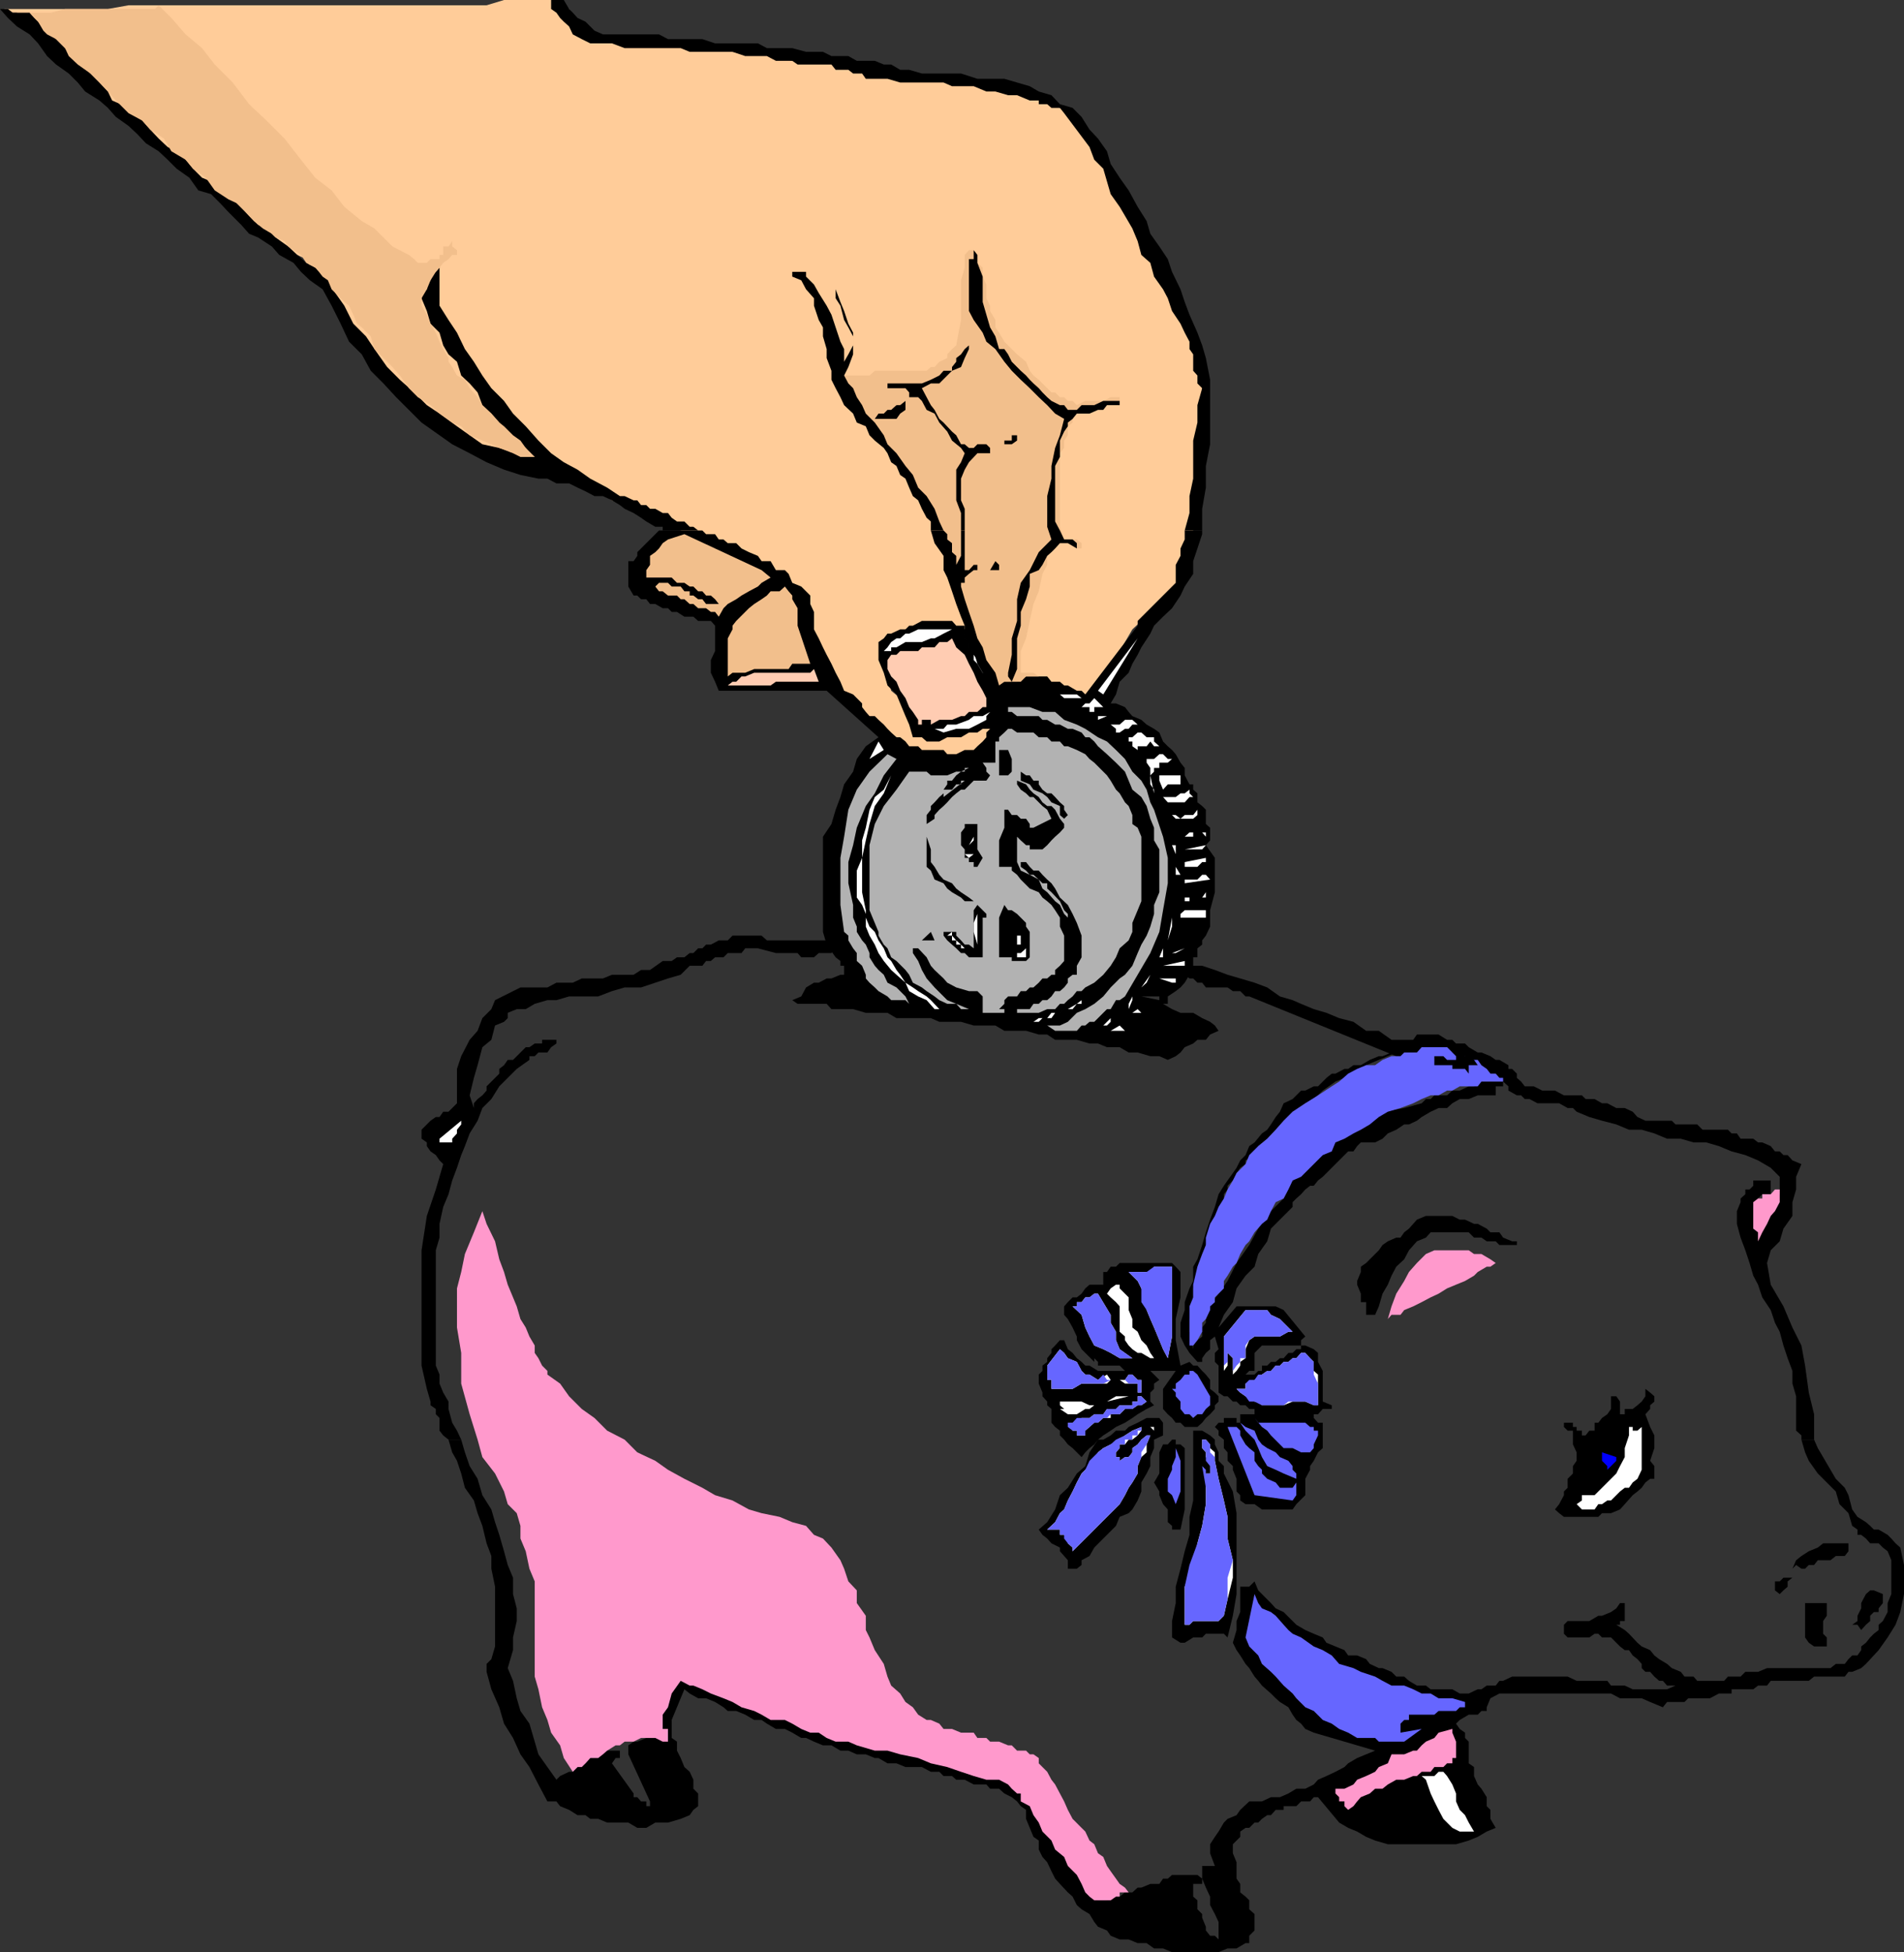 <svg xmlns="http://www.w3.org/2000/svg" width="360" height="369.102"><rect width="100%" height="100%" fill="#333333" stroke="none"/><path fill="#fc9" d="m201.203 20.398 1.598 1 1.699 1.403 1.5 2.597 1.602 3.204 1.699 3.296L211.703 36l2.399 4.8 1.699 4.098L218.203 49l1.7 4.8 2.398 4L224 61.899l1.602 3.403.8 2.398.899 2.403v18l-.899 4.097v4l-.8 4.102-.7 3.398-.902 4.102-.797 2.398-1.601 2.403L220.8 115l-1.598 1.602H216.8l-1 .796-1.7 1.602-1.398 2.398-1.703 3.403-1.7 2.398-1.698 2.403L206 131.3v.7h-.797l-.703-.7h-2.598l-1.5-.698h-.902l-1.5-1h-4l-1.7-.704h-1l-1.398.704h-1l-.699 1h-1l-.703-1-.7-2.403V125.5l-1-2.398-.698-2.403-1.7-1.699h-11.199l-1 .8h-.703l-1 .9h-.7l-.698.698v4.102l.699 2.398.699 2.704 1.703 1.398 1 2.602 1.399 1.5 1 1.699.699.699h8.902l.899-.7h.699l1-.8h1.402l1-.898h.7V137l-.7.8v.7l-1 .898v.801l-.703.903-1.7.699-.698.8-1.7.899h-7.199l-2.601-.898-1.399-.801-2.703-1.602-1.398-.8-2.7-1.598-1.402-1.7-1.7-1.5-1.698-1.601-1.602-2.398-.797-1.704-1.601-1.699-.801-1.699-.899-1.7v-2.402l-.699-1.597v-1.5l-.8-1.7V115l-.903-.8-.7-1.598-1-1.704-1.398-.699-1.699-1.699-1.703-.7-1.7-1.698-1.698-1-2.399-.704-2.402-1.699-2.399-.699-3.3-1-2.399-.7-3.402-1.698-2.399-.704L120.5 96.2l-2.398-.699-2.399-.898-2.601-1.704-2.399-1.5-1.5-.898-2.601-.7-2.399-1-1.703-.698-2.398-.704-2.399-1h-2.402l-2.399-.699h-2.601L87.902 84l-3.101-.7-2.399-2.698-2.699-2.403-2.402-2.398-3.098-2.403-2.601-3.296-1.5-2.403-2.602-3.097-1.5-2.704-1.598-2.398-1.699-2.398L62 55.398l-1-1.597v-1.5l-.7-.903-1.698-.796-.7-1.602-1.699-.8-2.402-1.598-1.7-1.704-2.398-1.699-2.601-1.398-1.5-2.7L42.3 37.7 39.902 35 37.5 33.602 35.102 31l-3.399-2.398-2.402-1.5-2.399-2.602-2.601-1.7-3.098-2.402L19.5 19l-2.398-2.7-2.399-1.402L13 13.2 9.602 9.801 8.203 8.199l-1-.8L6.5 5.8 5.602 5V3.398h-1.5l-.899-1H1.5L.8 1.7h19.602l3.899-.7H92l3.3-1h9.903l.7 1 1.699.7.699 1.698 1.699.704 1.602 1.699.8.699 1.598.898h5.8l3.102.801h3.399l4.101.903h4l4.098.699h3.102l4.101.8 4.098.899h5.8l2.399.7h4l1.703 1h2.399l1.699.698h4.101l1.7 1h5.5l1.699.704h8.101l1.7.699H193l1.703 1 .7.699h1l.699 1H198l1.5.7.902.698h.801"/><path d="m84.8 272.2.7 2.402.902 1.597.801 2.403.7 2.699 1.699 2.398.699 2.403.902 2.398.797 3.3.902 2.4v2.402l.7 3.398v11.3l-.7 2.4-.902.902v1.5l.902 3.296 1.5 3.403.899 3.097L97 328.602l1.402 3.097 1.7 2.403 1.699 3.296 1.699 3.204h1.703l.7.898 1.699.7 1.601 1h1.5l.899.698h1.5l1.699.704h4l1.699 1h1.703l1.7-1h2.398l2.402-.704 1.7-.699.699-1 .898-.699v-2.398l-.898-.903V336.5l-.7-1.5-1-.898-.699-1.704L128 331v-1.7l-1-.698v-3.403l2.402-5.8 1 .8 1.598.903h1.5l1.703.699 1.598 1 .8.699h1.602l1.7.7 1.699 1H144l1 .698 1.703 1h1.7l1.398.704 1.699 1h.902l1.5.699 1.7.699h1.601l1.7 1h1.5l1.597.7h1.703l1.7.698h.699l1.699 1h1.699l1.703.704h3.098L176 335h1.602l.8.8H180l.8.7h1.602l1.7.898h2.398l.703.801h1.7l1 .903 1.398.699 1 .8.699.899 1 .7v1.698l.703 1.704.7 1.699 1 .699v1.7l.699 1.402.898 1 .8 1.699.7 1.398.902 1 1.5 1.602.899.8.8 1.598.899.801 1.5.898.902 1.5.7.903 1.699.699.699 1 1.703.7h1.7l1.699.698h1.699l1.402 1h1.7l1.699.704h8.8l1.7-.704h1.699l1.699-1h.703V366l1-1v-3.102l-1-.898v-1.7l-.703-.698-1-.801v-1.602l-.7-1v-3.097l-.698-1.704V348.7l1.398-1.398v-1l1-.7h.703l1-1h.7l.699-.703 1-.699h.699l.902-1h1.5v-.699h2.399l.898-.898h1.703l.7-.801h.8l4 4.8 1.7 1 1.699.7 1.699 1L260 348l2.402.7h12.899l2.402-.7 1.7-.7 1.699-1 1.699-.698-1-1.704V342.2l-.7-.699v-1.7l-1-1.6-.699-.802-.699-1.597v-1.7l-1-.703v-4.097l-.703-.7v-1l-1-.703-.7-1 .7-.699 1.703-1h1.7l.699-.699h1v-.7l.699-1.698 1.699-.903h21.102l1.699.903h4.101l1.598.699 2.402 1 .801-1h3.297l.703-.7h4.098L325 320.2h2.402v-.8h4.098l.902-.7h1.7l.699-.898H342l1-.801h5.8l.7-.898h.703l1.7-.704.898-.796 2.402-2.602 1.7-2.398 1.5-2.403.898-2.398.699-3.403v-5.5l-.7-3.296-.898-.801-.8-.903-.7-.699-1.699-1h-.902l-.7-.699-.8-.7-1.598-1-1-1.402-.703-2.699-.7-1.398-1.698-1.7-1-1.703-1.399-2.398-1-1.7-.703-1.6h-2.398l.699 2.402.699 1.597 1.703 2.403 3.399 3.398.699 2.398 1.699 1.704.703 2.398 1 .7v1h.7l.898.698.8.903h1.602l.797.8.902.7.7 1.699v6.398l-.7 1.704v1.699L356 306.5l-.797.7v1l-.902.698-.7.704-.8 1-.899.699V312l-.699 1h-1l-.703.7-.7.902h-1.698l-1 .796h-12l-1.7.704H330l-.898.898h-2.399l-.703.8h-5.098l-.699-.8H318.5l-.7-.898-1.698-.704-.899-.796-1.5-.903-.902-.699-.801-1-1.598-.7-.8-.698-1.602-1.704-.797-.699-1.601-1h.699v-.699h.902v-3.398h-.902l-.7 1-1 .699-1.699.699h-.699l-1.703 1h-4.098l-.699.7v1.698l.7.704h4.097l1-.704h.703l.7.704h1.699l1.699 1.699.902.699H308l.703 1 .899.7.8.902v.796l.7.704H312l.8.898.903.8h.7l.8.9h1.598l-1.598.698h-6.5l-1.5-.699h-2.601l-.7-.898h-5.8l-1.7-.801h-10.5l-1.699.8h-.703l-.7.9h-1.698l-1 .698h-.7l-1.699.801H276l-1.398-.8H270.5l-.898-.7h-1.7l-1.5-.898-.902-.801H264l-.898-.898-1.7-.704h-.699l-1.703-.796-.7-.903-1.698-.699h-1.7l-.699-1-1.703-.7-1.7-.698-.698-1-1.7-.704-1.601-.699-1.7-1-2.398-2.398-1.5-.7-.902-1-1.7-1.703-.699-.699-.699-1.699-1 1H234.5v4.8l-.7 1.7v1.7l-.698 2.402.699 1.398.699 1 1 1.602.703.796 1 1.602.7.8.699.9 1.699 1.5.902.902.797.699 1.602 1 .8 1.398.7 1 .898.7.8 1 1.602.703L260 331l-3.398 1.398-1.7 1-.699.704-1.703.898-1.7.8-1.597.7-.8.898-1.602.801h-1.7l-1.5.903-1.601.699h-1.7l-1.698.8h-2.399L234.5 342.2l-.7 1-1.698.7-.7.703-1 1.699-.699 1-.902 1.398v1.7l.902 2.402h-2.402v2.398l.699 1.7.8 1.703v1.597l.903 1.7.7 1.5v3.3l-.7-.699h-.902l-.801-1v-.7l-.7-1.698v-.704l-.898-.898v-1.7l-.8-.698V356.2h1.699v-1l-.899-.699h-4.8l-.801.7h-.899l-.699 1H217.5l-1.7.698h-.698l-1 .903h-1.399l-1 .8H210l-.7.7h-1.698l-.7-.7-.902-1.703-.797-.699-.703-1.699-1.7-1.7-.898-.698-.699-1.704-.8-1.699-.903-.699-.7-1.7-.8-1.698-.898-.704-.7-1.699v-1.597l-1-1.5-.699-.903-1.703-.8-.7-.899-1.698-.7-.7-.8h-2.699l-1.402-.898h-1.7l-.898-.704h-4.101l-1.5-1H176l-.797-.699h-1.601l-1.7-.699-2.402-1h-1.7l-1.698-.7-2.399-.698H162l-1.598-1-2.402-.704h-1.7l-1.5-1-2.398-.699h-1.601l-1.7-1-1.699-.699H145l-1.7-.7-1.698-1-2.399-.698-1.601-.903-1.7-.8-1.5-.7-1.601-.898-1.7-.801-1.699-.898-2.402-1.5-1.7-.903-1.398-1.699-1-.7-6.5-6.5-7.199-7.402-2.601-1.5 1 .704.699 1.699.902.699.797 1.7 1.602 1.698.8 1.704 1.598.699.8 1.699 1.602 1.7.801.698.899 1.704 1.699.699.699 1.699.703.7 1.7 1.698 1 .704L127 318.7l-.7.7-1 1.703v.699l-.698 1v4.097l.699 1.704h-3.098l-1.703.699h-.7l-1 .699v1.7l4.102 8.902v.898h-.699v-.898h-1l-.703-.801h-.7v-.7l-4.097-5.703.7-1h.8V331H114l-.898.7-1.5.698-.899 1-1.5.704-.902.898h-.7l-1.699.8-.699.7-1.703-2.398-1.7-2.403-.698-2.398-1-3.403-1.7-2.398-.699-2.398L97 317.8l-1-2.403L97 312v-2.398l.703-3.102v-2.398L97 301.398v-3.097l-1-2.403-.7-2.597-.898-3.102-.8-2.398-.7-2.403-1.699-2.699-.902-3.097-1.5-2.403-.899-2.597-.699-2.403h-2.402"/><path d="m87.203 272.2-.8-1.7-.903-1.5-.7-2.602V265l-1-1.7-.698-1.698v-1.704l-.7-1.699v-21.8l.7-2.399v-2.602l.699-3.199 1-2.398.699-2.602.902-2.398.801-2.403.7-1.699.898-2.398 1.5-2.403.902-2.398 1.7-1.7 1.5-2.402L96 203.801l1.703-1.7 2.399-1.703v-.699h1l.699-.699h1.699l.703-1 1-.7v-.698H102.5v.699h-1.398l-1 .699h-.7l-1.699 1.7-.703.698h-1l-.7 1-.898.704V203l-1.5 1.5-.902.898v.801l-.797.903-.902.699-.7.8v.899l-.8-2.398.8-3.301.7-2.403.902-3.398 1.7-1.398.699-2.704 1.699-.699.699-.699v-1l1.703-.7h1.7l1.699-1 2.398-.698h1.703l2.399-.704h5.5l2.601-1 2.399-.699h3.101l2.7-.898L126.3 185l2.402-.7 1.7-1.698h2.398l.699-.903h.902l.801-.699h1.598l.8-.8h2.602l.7-.9h2.398l3.402.9h4.098l.699.8h2.402l.899-.8h2.402l.797-.9-.797-1.5H145l-1-.902h-5.5l-.898.903h-1.7l-1.5.8h-.902l-.7.7h-.8l-.898.898h-.7l-1 .801H128l-1 .7h-1.7l-2.398 1.698h-1.699l-1.402.903h-4.098L114 185h-4l-1.7.8h-3.097l-1.703.9h-5.098l-4.8 2.402-.7 1.699-1.699 1.699-.902 2.398-1.5 1.704-1.598 3.097-.8 2.403v6.5l-.903.898-.7.7h-1l-.698 1h-.7l-1 .698-.699.704-1 1v1.699l1 .699v.7l.7 1 1 .698.699 1 .699.704-1.399 4.796-1.699 5-1 6.5V258.2l1 4.403.7 2.398v.7l1 .698v1l.699.704v2.398l.699.898 1 .801h2.402m255.797 0v-4.802l-1-4.097-.7-5.102-.698-3.8-1.7-3.399-1.699-4-2.402-4.102-.7-4.097.7-2.403 1.699-1.699.703-2.398 1.7-2.403v-2.597l.699-2.403V222.5l1-2.398-1.7-.704-.902-1h-.797l-.703-.699h-.898l-.801-1-1.598-.699h-.8l-.903-.7h-2.398l-.7-1h-1l-.699-.698h-4.8l-1-1H316.8l-.7-.704h-5l-1.5-.699-.898-1-1.5-.699h-1.601l-1.7-.898h-1l-1.402-.801h-1.7l-.698-.7h-3.399L294 206.2h-2.398l-1.602-.8h-1.7l-.698-.899-.801-.7v-.8l-.899-.898h-.699v-.704l-1.703-1h-.7l-1-.699-1.698-.699h-.7l-1.699-1-.703-.7h-1.7l-.698-.698h-1l-1.602-1h-4.098l-.699 1h-4.101l-2.399-1.704h-2.402l-2.399-1.699-2.699-.699-2.402-1-2.399-.7-2.402-1-1.598-.698-2.402-.704-2.398-1.699-2.399-.898L234.5 185l-2.398-.7-2.399-.902-2.402-.796h-1.7v.796-.796h-.699L224 184.3l.902.699h.7l.8.8h.899l.699.9h4.102l1 .698h1.398l1 1h.703L264 199.7h2.402l.801-.699h2.399l.898-1h3.102l1 1h.699l.699.7-.7.698h-1.698l-.7-.699h-1.699v1.7H272l.902.703H277l.703-.704h1.7l.699.704h1l.699.898h1l.699.8.703.7 1 .898v.801l1.598.903h.8l.7.699h.902l1.5.8h4.098l1.601.899h1l.7.7 2.398 1 2.402.698 2.7.704 2.398 1h2.402l2.399.699 2.402 1h2.598l2.402.699h2.399l2.398.7 2.402 1 2.598.698 2.402 1 2.399 1.403 1.699 1.699v3.3l-.898.802v1.597l-.801 1.7-.7 1.5-.898 1.601-.8 1.7V233l-.903-.7v-4.1l.902-.9v-.698l.801-.801h1.598v-2.602H331.5v1l-.7.7h-.8v.902-.903.903l-.898.8v.7l-.7 1.699v2.398l.7 2.602.898 2.398.8 2.403.7 2.398.902 1.7.801 2.402 1.598 2.398.8 2.403.899 1.699.703 2.597.797 2.403.902 2.398v2.403l.7 2.398v6.5l1 .898v.801H343M124.602 100.3h.699v-.698h-1.399l-1.699-1-1-.704-1.402-.898-1.7-.8-.898-.7-1.5-.898L114 93.8h-1.598l-1.699-.903-1.5-.699-1.601-.8h-2.399L103.5 90.5h-1.7l-3.398-.7-3.101-1L92 87.399 88.8 85.7 85.5 84l-2.398-1.7-3.399-2.402-2.402-2.398-2.399-2.398L72.5 72.5l-2.398-2.398-1.7-3.102L66 64.602l-1.598-3.403-1.699-3.398L61 54.699 58.602 53l-1.7-1.602L55.5 49.7l-2.7-1.5-1.398-1.597-2.601-1.704-1.7-.699-1.5-1.699-2.398-2.398-1.601-1.704-1.7-1.699L37.5 36l-1.7-2.398-2.398-1.704-1.699-1.699L30 28.602l-2.398-1.5L26 25.398l-1.7-1.597-2.398-1.7-1.5-1.703L18.801 19l-2.7-1.7-1.398-1.698L13 13.898 10.602 12.2l-1.7-1.597L7.203 8.2 5.602 6.5 3.203 5 1.5 3.398 0 1.7h1.5l.902.7h3.2l.898 1 2.402 2.4 1.7 1.597L12.3 9.102l1.402 1.5 1.7 1.597 1.699 1.7 1.699 1.703 1.601 1.699.801 1.699 1.598.7 2.402 1.698 1.7 1.403 1.5 1.699L30 26.2l1.703 1.6 1.7.802 1.699 1.597 1.398 1.7 1.703 1.703 1.7.699L42.3 36l1.7 1.7 1.602 1.402 1.5 1.699L48.8 42.5l1.601.7 1.7 1.698 2.398 1.704 1.703 1.597 1.7 1.5 1.699.903L62 52.3l1.402 3.097 1.7 2.403 1.699 3.398 2.402 2.403L70.801 66l2.402 3.398 2.399 2.403 2.699 2.398 2.402 2.403 2.399 1.597 3.3 2.403 2.399 1.699L91.203 84l3.2.7 3.3 1 3.399.698-1.7-1.699-1.699-1.398L96 81.6l-1.598-1.703-1.5-1.699-1.699-1.597-.902-2.403-1.5-1.699-1.598-1.5-.8-2.602L84.8 67l-1-1.7-.7-2.402-1.699-1.699-.699-2.398-1-2.403v-1l1-.699v-.898l.7-.801v-.7l1-.902.699-.796V57.8l1.699 2.7 1.601 2.398 1.5 3.102 1.7 2.398L91.203 71l1.7 2.398 2.398 2.403L97 78.199l2.402 2.403 2.399 2.699 2.402 2.398 2.399 1.7 2.601 1.402 2.399 1.699 3.199 1.7 2.402 1.6h.899l1.699.802h.699l.703.898h1l.7.7h1l1.398.8h1l.699.898 1 .704h1.402l1 1h.7l.898.699h.8-8.198M224 100.3l.902-3.3v-3.2l.7-3.3v-7.2l.8-3.402v-3.296l.899-3.204-.899-.898V71l-.8-.898V67l-.7-1v-1.398L224 62.898l-.797-1.699-1.601-2.398-.801-2.403-.899-1.699-1.699-2.398-.703-2.602-1.7-1.5-.698-2.597-1-2.403-1.399-2.398-1-1.7L210 36.7l-.7-2.398-.698-2.403-1.7-1.699-.902-2.398-4.797-6.403-.8-1H198.8l-.8-.699h-1.598V19h-1.699l-2.402-1h-1.7l-2.398-.7H186.5l-2.398-1H180l-1.598-.698h-8.199l-2.402-.704h-4.098l-.703-1h-1.7l-.898-.699H158l-.797-1h-6.402l-1-.699h-3.098L145 10.602h-4.098L138.5 9.8h-8.098l-1.699-.7h-10.601l-2.399-.902h-4.101L110 7.4l-1.7-.899-.698-1.5-1-.898-.7-.704-.699-1-1-.699V0h2.399l1 1.7.699.698.902 1 1.5.704 1.7 1.699L114 6.5h10.602l1.699.898h6.5l2.402.801h8.098l1.699.903h4.8l2.602.699h3.2l1.601.8h3.2L162 11.5h3.402l1.7.7h1.398l1.703 1h1.7l2.398.698h7.402l3.098 1h5.101l2.399.704 2.402.699 1.7 1L198.8 18l1.601 1.7 2.399.698 1.699 1.704L206 24.5l1.602 1.7 1.699 2.402L210 31l1.703 2.602 1.7 2.398 1.699 3.102L216.8 41.8l.699 2.398 1.703 2.403L220.801 49l.8 2.398 1.602 3.301.797 2.403.902 2.398 1.5 3.398.899 2.403.699 2.398.8 4.102V84l-.8 4.102v4.097l-.7 4v4.102H224"/><path d="m180.8 118.3-.8-.902h-5.7l-1.698.903h-.7l-.699.699h-1l-1.703.8h-.7l-.698.9-1 .698v3.403l1 2.398.699 2.403 1.699 1.699.703 1.699 1 2.398.7 1.602.699 2.398h1.699l.902.801h2.399l1.5-.8h2.601l1.5-.899h1.598l1-.7h1.402l-.703.7v.898l-.7.801-1 .903-.698.699h-1.7l-1.601.8h-1.7l-.699-.8h-4.101l-.7-.7h-1.699l-.699-.902-1-.8h-.703l-1-.899-.7-.7-.698-.8-1-.898-.7-.704h-1l-.699-.796-.703-.903V133l-1.7-1.7-1.698-.698-.7-1.704L158 127.2l-.797-1.699-.902-1.7-.7-1.402-.8-1.699-.899-1.699v-3.3l-.699-1.5v-1.598l-1.703-1.704-1.7-.699-.698-1.699-.7-.7h-1.699l-1-1.698H144l-.7-1-1.698-.704-1.399-.699-1-1h-1.601l-.802-.7h-.899l-.699-1H133.5l-.7-.7h-8.198l-3.399 3.4-.703.698v.704l-.7 1h-1v4.796l1 1.704h.7l.703.699h1l.7.898h1l1.398.801h1l.699.7h1l1.402.902h1.7l.898.796h2.402l.801.903v4.8l-.8 1.7v2.398l.8 1.7.7 1.703H156.3l9.8 8.796-2.398 1.704L162 143.5l-.7 2.398-1.698 2.403-.7 2.398-.902 2.403-.797 2.699-1.601 2.398v18l.699 2.403L158 181l.902.7v.902h.7v1.699h-.7l-1.699.699h-.902l-1.5.8h-.899l-1.5.9-.902 1.698-1.7.704 1 .699h5.5l.903 1h4.098l2.402.699h4.098l1.699 1h6.5l1.602.7h4.101l2.399.698h4.101l1.7 1H194l2.402.704H198l1.5 1h4.102l2.398.699h1.602l1.699.699h2.402l1.7 1h1.699l2.398.7h1.703l1.598.698 1.5-.699.902-.699.797-1 1.602-.7.8-.698H228l.8-1 1.602-.704-.699-1-.902-.699-1.5-.699-1.7-1h-2.398l-1.601-.7-1.7-1h.899v-1.402h-1.598v.704l-3.402-.704h5l1.5-1 .902-.699.797-.898.902-1.5.7-1.7V181h.8v-1.7l.899-.698v-.801l.699-.903.8-1.699v-3.097l.903-3.403v-6.5L228 159.801l.8-.903V156.5l-.8-.7v-2.698l-.7-.704-.898-.699V150l-.8-.7v-1h-.7l-.902-1.698v-1.403l-.797-1-.902-1.597-.7-.801-.8-.7-.899-.902-.699-1.699-1-.7-1.402-.8-1-.898-1.7-.704-.699-.796-.699-.903L211 133h-1l1-1.7.703-2.402 1.7-1.699.699-1.699 1-1.7.699-1.402 1.699-2.597.703-1.5 1.7-1.7 1.699-1.601 1.601-2.398.797-1.704 1.602-2.398v-2.398l.8-2.403.899-2.699v-.7H224v1.7l-.797 1.7v1.402l-.902 1.699v3.398l-.7.7-1.699 1.703-.699.699L217.5 115l-2.398 2.398v.903l-9.899 13-.703-.7h-.898l-1.7-1h-.699l-.8-.703H198.8l-.801-1h-4l-1.7 1h-4.097l-1-1-.703-.699-.7-1.699-1-.7v-1.698l-.698-.704-.899-1.699V119h-.8v-.7H180.8"/><path fill="#fff" d="m184.8 58.8-.698-1v-4l.699-1.5v6.5"/><path d="m74.902 53.8.7.9v.698l-.7 1H72.5l-.898.704H70.8l-.7-.704h-1.699l-.902-1 .902-.699h3.2l.898-.898h2.402"/><path fill="#f2bf8c" d="m145.703 109.2-1.703 1-.7.698-1.698.903-1.399.8-1 .7-1.601.898-.801.801-.899 1.602-.699-.903h-.8L133.5 115H132l-.898-.8h-.7l-1-.9h-.699l-.703-.698h-1.7l-1-.801h-.698l-.7-.903h-1 1l.7-.699h1.699l.699.7h1.703l.7.902h1v.8h.699l.898.7h.8l.7.898h2.402l-.699-.898-.8-.7h-.903l-.7-.8h-.8l-.898-.903h-.7l-1-.699H128l-1-1h-4.797v-1.398l.7-1v-1.7l1-.703.699-.699.699-1 1-.699 3.101-1L144 107.8l1.703 1.4m5.097 9.1 2.403 7.2h-3.402l-.7 1h-6.5l-1.699.7H138.5l-.898.698V120.7l.898-1.7v-.7l.703-.902 2.399-2.398 1-.8 1.398-.9 1-.698.703-.801h1.7l1-.903.699.903.699.8v.7l1 1.699v3.3"/><path fill="#fff" d="m180 119-1.598.8-1.699.9H176l-1.7.698h-3.097l-1.703 1h-1v.704h-1.398l.699-.704.699-1 1-.699h.703l1-.898h.7l1.699-.801H180m6.5 8.898-.7-.699-1-1.699-.698-.7v-1l-.899-1.402v-1l-.8-.699V119v1.7l.8.698v1l.899 1.403.699 1 1 .699v1l.699 1.398"/><path fill="#ffccb2" d="M186.5 133.7h-.7l-1 .902h-1.597l-.8.796h-.7l-1.703.704h-2.398L176 137v-.898h-1.7V137h-.698v-.898l-1-1.5-.7-.903-.699-1.699-1-1.398-.703-1.704-1-1-.7-1.398v-1.7l.7-1h1l.703-.698h3.399l.699-.704h2.402l.899-1h1.5l.898-.699.8 1.7 1.602 1.402.801 1.699.899 1.7.699 1.698 1 1.704.699 1.398v1.7"/><path fill="#fff" d="m207.602 130.602 7.5-9.903-6.5 10.602zm0 0"/><path fill="#ffccb2" d="M154.8 128.898h-8.097l-1 .704h-8.101l.898-.704h.703l1-1h.7l1.699-.699h10.601l.7-.699.898 2.398"/><path fill="#fff" d="M204.5 132h-3.297l-.8-.7v.7-.7h3.199l.898.7m4.102 1.7h-1.7v.902H206v-.903h-1.5v.903-.903l.703-.699H206l.902-1 1.7 1.7"/><path fill="#b2b2b2" d="m218.203 153.102 1.7 5.097.898 4V167l-.899 5.102-.699 4.097-1.703 4-2.398 4.102-2.399 4.097-1 .704H211l-1 1.699h-.7l-2.398 2.398H206l-.797.7h-.703l-.898 1H199.5l-1.5-1h2.402l1.5-.7 1.7-1.699 1.601-.7 1.7-1 1.699-1.402L210 186.7l1.703-1.699 1-.7 1.399-1.698 1-2.403.699-1.597 1-1.704.699-1.699.703-2.398v-1.7l1-2.402v-8.097l-1-1.704V156.5l-.703-1.7-.7-2.402-1-1.699-1.698-1.398-.7-1.7-.699-1.703L211 144.2l-1.7-1.597-1.698-1.5-.7-.903-.902-.8h-.797l-.703-.899-1.7-.7h-.898l-1.5-.8h-.902l-1.5-.898h-.898l-.7-.704h-4.101l-1-.796h-.7v-.903h4.102l2.399.903h2.398l1.703 1.5 2.399.898 1.601.8 2.399 1.598 1.699.801 1.699 1.602 1.703 1.699 1.399 2.398 1.699 1.704 1 1.699.699 2.398.703 1.403"/><path fill="#fff" d="M176.703 137.8h1.7l.699-.8h1.699l2.402-.898.899-.704h1.699l1.402-.796-.703.796v.704l-1.7.898-1.597.8h-2.402l-2.399.7-1.699-.7m28.5-2.402.797.704-.797-.704m2.399.704v-.704h1.699zm0 0"/><path fill="#b2b2b2" d="M192.3 138.5h3.102l1 .898H198l.8.801h1.602l.801.903h.7l1.699.699 1.601.8.797.899.902.7 1.7 1.698.699.704.699 1 1 1.699.703.699 1 1.7.7.698.699 1.704v1.699l1 .699.699 1.7v12.198l-.7 1.704-1 2.398v1.7l-.699 1.6-1.699 1.5L211 181l-1 1.602-1.398 1.699-1.7 1.5-1.699.898-.703.7h-.898l-.801 1-.899.703-.699.699h-.8l-.903 1H198l-1.598.699h-4.101v-.7h2.402l.7-1h1l.699-.698H198l.8-.704.7-1h.902l.801-.699.7-.898V185l.898-.7h.8v-1.698L204.5 181v-4.102l-.898-2.398-.801-1.7-.899-1.698-1.5-1.403L199.5 168l-.7-1-.8-.7-.898-.902-.7-.796h-1l-.699-.704L194 163h-1v.898l1 .704.703.796h.7l1 .903.699.699H198v1l.8.7 1.602 1.698.801 1.704.7.699v4.097-3.398l-.7-.7-.8-1.698-.903-.704-1.5-1.699-.898-.699-.7-1.7-1.699-.902-1.703-.796-.7-1.602v-4.8l.7.698 1 .903h.703v.8h2.399l.898-.8.8-.903.7-.699.902-.8.801-.899v-.7l-.8-1-.903-1.698-.7-.704h-.8l-.898-.699-.7-1-1-.699-.699-.7-.703-1-1.7-.698v.699l.7 1 1 .699.703.7h.7l1.699 1.698.898.704.8 1.699-3.398 1.699h-.699v-.7l-.703-1h-1l-.7-.698h-1l-.698-1h-.7v3.398l-1 2.398v5h3.399-1v.704l1 .796.699.903 1.703 1.699 1.7.7.699 1 .898.698.8.704.7 1 .902 1.398v1.7l.801 1.698v4.801l-.8.903-.903.796v.903h-.7l-.8.699h-.898l-.7.8-1 .9h-.699l-.703.698h-1l-.7 1h-1.698l-.7.704v.699l-1 1h1v.699h-4.101v-3.102l-1-1h-1.598l-2.402-.699-1.7-.898-.699-.801-1.699-1.602-.703-.796-.797-1.602-1.601-1.7h-1v.9l1 1.5.699 1.698.902 1.602 1.5 1.7 1.7 1.698.699.704 1.699.699 2.402 1h-1.5l-.902-1h-1.7l-1.5-.7-.898-.703-1.5-1-.902-.699-1.7-.898-.699-1.5-.699-.903-1.703-1.699-1-.699-.7-1.7-.698-.698-1-1.704v-.699l-1.7-4.097V159.8l1-4 1.7-3.403 2.398-3.097 2.402-3.403h3.301l.797.704h3.102l1.699-.704h.902l1.5-.699h-.8v.7h-.7l-.902.703-.801 1h-.898v.699l-.7 1H180l.8-1h.903v-.7h.7l-4 3.098V150l-.801.7-.899 1-.703.698v.704l-.797 1v1.699l1.5-1v-.7l.899-1 .8-.703.7-.699.898-1 .8-.699.903-.7h.7l1.699-1.698-.899-1 .899 1h2.398l.703-1-.703-.704v-.699l-.7-1v-.699.7h2.403v-4h.7v-.802l1-.898.699-.7v-1.698 1.699h.699l1 .699"/><path fill="#fff" d="M215.102 137h-1l-.7.8h-.699l-1 .7H211v-.7l-1-.8h1.703l1-.898h1.399l1 .898m4.101 4.102h-1l-.703-.903-.7.903h-1.698v1.5-.801l-1-.7v-.902h-.7v-.8h.7l1-.899h.699l1 .898h1.402v.801l1 .903m-54.801 2.398 1.7-3.3 1 1.6zm0 0"/><path d="m190.602 141.8.699 1.7v2.398l-.7.704h-1.699V141.8h1.7"/><path fill="#b2b2b2" d="m169.5 143.5-2.398 3.102-1.7 3.398-1.699 2.398L162 156.5l-.7 3.3-.898 3.2v4l.899 4.102v2.398l.699 1.7v1l1 1.6.703.802.7 1.597V181l1 1.602.699.796 1 .903.699 1.5 1.699.898.703.7 1 1 .7 1.402-.7-.7H168.5l-.7-.703-1.698-1-.7-.699-1-.898-.699-.801v-.7l-.703-1.698-1-.903v-1.5l-.7-.898-.898-1.5v-.903l-.8-.699-.7-5.097v-8.903l.7-4 .8-5.097L162 149.3l2.402-3.403 3.399-3.296 1.699.898"/><path fill="#fff" d="m221.602 143.5-.801.7h-1.598v1h-1v.698l-.703.704.703 3.398v-.7l-.703-1v-3.1l-.7-1v-.7h1.403l1-.898h.7l.898.898h.8"/><path d="m198.8 150 .7.7.902 1 .801.698v.704l.7 1-.7.699-.8-.7v-1.703l-1.602-.699-.801-1-.898-.699-1.7-.7-.699-1-1.703-.698v-1.704l1 .704h.703l.7 1h1v.699l.699 1L198 150h.8"/><path fill="#fff" d="M223.203 148.3h-2.402l-.899 1-.699-1.698v-1h4v1.699m-54.703-1.699L167.102 150l-1.7 2.398-1 3.403-.699 3.097L163 162.2v6.5l.703 3.403v1.398l.7 1.7 1 1 .699 1.6 1 1.5.699 1.7.699.7 1 1.698.703.903 1 1.5 1.399.898 1 .7 1.601 1 .797.703 1.602 1.699h.8-1.699l-1.5-1.7-1.601-.703-1.7-1-.699-1.597-1.703-1.5-1-.903-1.398-1.699-1-1.5-.7-1.597-1-1.704-.699-1.699v-2.398l-.703-1.7-1-1.402v-5.097l1-2.403v-3.3l.703-2.399.7-3.398 1-2.403 1.699-1.398 1.398-2.7m57.102 4.098h-.7l-.902 1h-3.2l-.898-1h2.399l.902-.7H224l.902-.7v.7l.7.7m-3.302 4.1-.698-.698h.699l.902.699.797-.7h1.602l.8-1v1l-.8.7H222.3"/><path d="M184.8 157.398v3.204l1 1.597-1 1.7h-.698V163h-.899v-.8h-.8v-1.598l-.7-.801v-2.403l.7-.898v-.7h2.398v1.598"/><path fill="#fff" d="M228 157.398v.801l-.7-.8h-1.698v.8h-2.399.797l.902-.8H228m-44.797 2.401.899-.902v-.699zm0 0"/><path d="m176 163 .703.898.899 1.5.8.903L180 167l.8 1 .903.7 1.5 1 .899.698h-1.7l-.699-.699-1.703-1-.898-.699-.7-1-1.699-.7-.703-1.698-.797-.704v-9.097 3.398l.797 2.403V163"/><path fill="#fff" d="M221.602 159.8h.699v1.7Zm2.398 1.7v-.898l4-.801-.7.8H224v.899m-40.797.7-.8-.7h1.699zM224 163.898V163l4-.8v.8h-.7l-.898.898H224m-1.7 0 .903 1.5h-.902zm6.5 2.402-4.8.7v-.7h2.402l.899-.902H228l.8.903m-.8 2.399v1h-3.098v.698H224v-.699h3.3l.7-1"/><path d="M185.8 173.5v7.5h-2.597l-.8-.8h-.7l-.902-.9-.801-.698-.898-.801-.7-.903v-.699h2.399v.7l.902.902.7.8h.8l.899.7v-7.2l.699-1 1.699 1.7v.699h-.7m8.903 3.398V181l-.703.7h-2.7v-.7h-2.398v-7.5l1-2.398.7 1h.699l1 .699L194 174.5v.7l.703 1v.698"/><path fill="#fff" d="M228 173.5h-4.797v-.7l.797-.698h4v1.398m-43.2 5.102V172.8l-.698 1.699v1.7l.699 2.402m35.999-.801.802-4.3v1.7zm5.602-1.6h-4.101 4.101l.899-1-.899 1"/><path d="m174.3 177.8 1.7-1.6.703 1.6zm0 0"/><path fill="#fff" d="M182.402 179.3h-.699v-.698h-.902v-.801H180v-.903h-.898l.898-.699v.7l.8.902.903.8.7.7m9.897-.699v.699-3.102.7h.7v1.703h-.7m29.302 1.598 2.398-.9-1.7.9zM194 181h-1.7v-.8h.7l1-.9v1.7m25.902-1.7v1.7h-.699zm4.098 3.302h-4.098l4.098-.903Zm-8.2 4.098 1.7-2.4-.7 1.5zm6.5-1.7v.8h-.698l-2.399-.8h3.098m-8.199 3.398v.704l-.7 1.699v-1l.7-1.403m-9.602.704-.898.699-1.7 1h-.699l-.8.699h-.903l-.7 1h-1.698l-.7.7H193h2.402l1-.7H198l.8-1h1.602l.801-.7h1.598l.8-1h.899v-.698m9.602 2.398 1-.7.699.7zm-4.102 1v.7l-.7.698h-.698L210 192.5m0 2.398 1.703-1 1 1zm0 0"/><path d="m264 199-1.598.7-1.699.698-2.402 1-1.7 1.602-2.398.8-1.703.7-2.398 1.7-1.7 1.6-1.601.802-2.399 1.597-1.699 1.7-1.5 1.703-1.601 1.699-1.7 1.398-.699 1.7-1.703 1v.703l-1 .699-.7 1v.699l-1.698 1.7v.698l-.7.903v-1.602l.7-1 1-1.398.699-1 .699-1.403 1-1 .703-1.699 1-.699 1.399-1.7 1-.698.699-1 .902-1.403.797-1 .703-1.597 1.7-.801.699-.7.898-.902h.8l1.602-.8h.801l1.598-1.598 1-.801h.699l1.703-.898h.7l1-.704h1.398l1.699-1 1.703-.699h.7l1.699-.699H264"/><path d="M284.203 204.5v.898h-1.402v1.704h-3.399l-1.699.699H276l-1.398.8-1 .899H272l-1.5.7-1.7 1-.898.698-1.5.704h-.902l-1.5 1-1.598.699-1 1L260 216h-2.7l-.698.7-.7 1h-1l-4.8 4.8-.899.7-.8 1h-.7l-.902.698-.801.903-.898.8-.7.7v.898l-4.101 4.102-.7 2.398-1.699 2.403-.699 2.398-1.703 1.7-1.7 2.402-.698 2.597-1.7 2.403-1 2.398 3.399-4h7.402l1.5.7 4.098 5-.801.698v1h-7.398l-.7.704-.699.699v3.398h-1l-.703.7h1.703l.7-.7h.699v-1h1l.699-.699h.902l.797-.7h.703l.899-1h.8l.7-.698H246v-.704h.8l1.602.704.801.699v1.699l.899 1.7v5.8l1.699.7v.698h-1.7l-.898 1h-.8v.704l.8.898h.899v4.8l-.899.802-.8 1.597-.7 1v.7l-.902 1.703v3.097l-1.7 1.7-.699 1h-5.8l-1.399-1H235.5l-1-.7v-1l-.7-.699v-2.398l-.698-1.704v-.699l-1-1v-1.597l-.7-.801v-1.602l-1-.8v-.899l-.699-.7.7-.8h1v-.898h2.398V269h.699v-1.602h2.703v-1h-1l-.703-.699h-1l-.7-.699h-.698l-1-1h-.7l-1-.7v-5.1l-.699-.7v-1.7l.7-.698-.7-2.403-.902.7v1.703l-.801.699-.7 1v.699h-.898l-1.5-1.7-.902-1.402-.797-1.699v-2.597l.797-2.403v-1.5l.902-2.597.7-1.403V239.5l.8-1.398.899-2.704L228 233l.8-2.398.903-2.403.7-2.398 1-1.602v3.102l-1 .898v1.7l-.7.703-.902 1.699V233l-.801 2.398-.7 2.704-.898 3.097-.8 2.403v2.597l-.7 3.2v2.402l.7 3.3v-.703l.8-1 .899-.699V251l.699-.898v-2.403h-.7v-4.097l.7-.704v4.801l2.402-3.097 1.7-2.403 1.699-3.398 2.402-3.403 1.7-3.097L240.3 229l2.402-2.398 1.7-3.403 2.398-2.398 3.3-2.403 2.4-2.398 3.402-1.7 2.399-2.402 3.101-1.699 4.098-.699 3.3-.898.802-.801h.898l.703-.7h2.399l1-.902H276l1.703-.8h1l.7-.899h4.8"/><path fill="#fff" d="M83.102 216v-.7l4.101-3.402v.704l-.8 1v.699l-.903 1V216h-2.398"/><path d="M286.8 234.7v.698h-3.3l-.7-.699h-1.698l-1-.699h-1.399l-1-1H270.5l-.898 1-1.7.7-1.5 1.698-.902 1.704-1.5 1.398-.898 1.7-.7 1.698-1 1.704-.699 2.398-.703 1.602h-1.7v-2.403h-1v-1.597l-.698-1.704v-.699l.699-1.699v-1l1-.7 2.402-2.402.7-1 1-.699L264 234h.8l.7-1 .902-.7.801-.902.7-.796 1.699-.704h5l1.398.704h1l1.703.796h.7l1.699.903.699.699h1.699l.703 1 1.7.7h.898m-63.598 5.8v4.8l-.902 4.098v4l.902 4.801 1.7-.699.699.7h.8l.899 1 .699.698.8 1v1.704l.903.699.7.699v1l-.7.7v.698l-.902 1-.801.704-.7.898-.898.8H224l-.797-.8h-.902l-.7-.898-.8-.704-.899-1v-3.796l2.399-3.403H217.5l.703.7 1 1-1 .703v1l-.703.699V265l.703.7-1.402.698-1.7 1-1 .704-1.398.898-1.703.8-1 .7-1.398.898-1 .801h1l1.398-.8 1-.899h1.703l.7-.7 1.699-.8 1.699-.898h2.402l.7.898v2.398l-1.7.801v1.602l-.703 1.699v1.7l-.7 1.402-1 1.699V282l-.698 1.7-1 1.698-.7.704-1.699.699L211 288.5l-2.398 2.398-1.7 1.704-.902 1.597-1.5.801v.898l-.898.704h-1.7V295l-.699-.8-.8-.9v-.698l-1.602-.801-.801-.903-.898-.699-.7-1 1.598-1.398 1.5-2.403.902-2.699 1.5-1.398 1.7-2.7 1.601-1.402.797-2.597 1.602-2.403-.7.903-.902.699-.797.8-.703.899-1.7-1.7-.898-.698-.699-.903-.8-.8v-.899l-.903-.7-.7-.8v-2.602l-.8-.699V265l-.898-1v-.7l-.7-1.698v-1.704l.7-.699v-1l.898-.699v-.7l.8-1v-.698l.7-.704.902-1h.801l.7 1.704.898.699.8 1 .899.699.703.7H206l1.602 1h5.101l-1-1h-4.101v-.7l-.7-.7v.7l-1.699-1.7-.703-.698-.898-1.704v-.699L202.8 251l-.899-1.602-.699-.796V247l.7-.8.898-.9h.8l.899-.698.703-1 .797-.704h2.602V240.5h.699l.699-1h1l.703-.7h9.899l.699.7.902 1"/><path fill="#fff" d="M221.602 241.2v11.5l-.801 4.1-.899-1.698-.699-1.704-1-2.398-.703-1.602-.7-1.699v-1.5l-1-2.597-.698-1.403-1.7-1.699h4.098l.703-1h3.399v1.7m-8.2 5.8v.7l.7 1.698V251l1 .8.699 1.598 1 1 .699 1.403.703 1h-.703l-1.7-1h-.698l-1-.7-.7-.703-.699-1v-.699l-1-.898V247l-.703-.8-1-.9-.7-.698.7-1 1-.704h.703v.704l1.7 1.699V247M210 248.602v1.5l1 1.699v1.597l.703 1.704 2.399 1.699h-2.399l-1.703-1-1.398-.7-1.7-.703L206 252.7l-.797-1.699-.703-2.398-1.7-1.602h.802v-.8h.898l.703-.9H206l.902-.698h.7l2.398 4m34.402 3.197h-.8l-1.602.9h-4.797l-1 .698-.703 1.704v1.699l-1 .699v.7l-.7 1-1.698 1.698 1-1v-3.097l-1-1v2.398l-.7 1v-6.5l4.098-5h4.102l.699.903 1.699.796 2.402 2.403m-35.102 8.097.7 1h2.703l.7-1h.699l1 1h.699V264l1 1-1 .7h-.7l-1 .698h-1.398l-1 1H210v.704h-1.398l-1 .898h-.7l-.902.8-.797.7v.898h-1.601v-.898h-.801v-.7l-.899-.8-.699-.898.7.898h.898l1.699-.898h1.5l.902-.704h1.7l.699-1H211l.703-.699h2.399V265h1v-1h.699v-.7h-.7v-1.698h-2.398l-1-.704H210l-.7.704h-4.8l-1.7 1h-4v-1.704h-.8V258.2l2.402-3.097.801.699.7 1 1.699.699.898 1.7.703.698H206l1.602 1 1.699-1m39.902 5.801h-.8l-1.602-.7h-2.399l-1.699.7h-4.101l-.7-.7h-.699l-1.703-1-1-.7-.7-.698v.699-.7h1.7v-1h.703l1-.703h.7l.699-1 1-.699h.699l.902-1H242l.703-.699h.899l.8-.7h.7l.898-1h.8l.903 1 .7.7v1.7l.8.698v5.801"/><path fill="#66f" d="M228.8 264v1.7l-.8.698-.7 1h-.898l-.8.704-.7-.704H224l-.797-1V265l-.902-1v-.7l-.7-.698h.7v-1l.902-.704.797-1h.902v-.699h.7l.8.7 2.399 4.101"/><path d="m311.102 267.398.898 2.403.8 1.597v2.403l-.8 2.398.8 1v2.403h-.8l-.898.699-.7 1-.8.699-.899.7-1.5 1.698-.902 1-1.7.704h-1.699l-.699.699h-6.5l-.902-.7-.801-.703.8-1 .903-1.699V282l.7-.7v-1.698l1-1v-1.403l.699-1v-1.597l-.7-1.5V270.5h-1l-.699-.7v-.8h1.7v.8h.699v.7h1v.898h.699l.699-.898h1V269h.703l.7-.898 1-.704.699-1V264h1l.699 1v2.398h.902v-1h1.5l.899-.699.8-.699.7-1v-1.398l.898.699.8.699v1l-.8.7v.698l-.898 1"/><path fill="#fff" d="m209.3 265 1.7-1h2.402zm-.698 0-1 .7h-.7l-.902.698h-.797l-1.601 1h-1.7l-1.5-1h.801l-.8-.699V265h4.097l1.5.7h1.602l1-.7"/><path fill="#66f" d="M249.203 270.5v.898l-.8 1.704v.699l-.7.8H246l-1.598-.8h-1.699l-.703-.7-1.7-1.703-.698-.898-1-.7-1.399-1.698.7.898h8.898l.902.8h.7v.7h.8m-5.601 5.7.8 1v.698l.7.704v1l-2.399-1-1.5-.704-1.601-.699-1-1.699-.7-1.7-.699-1.6-1.703-1.7-1-1.5 1 .8 1.703.7.7 1.7.699.902 1 .699 1.601.8.797.899 1.602.7"/><path fill="#fff" d="M218.203 269.8v.7l-.703-.7Zm0 0"/><path fill="#66f" d="M245.102 280.3v2.4l-.7 1-7.199-1-5.101-12.9h1.699l.699.7v.898l1 1.704.703.699 1 .8v1.598l.7 1 .699.7v.703l1 1 1.601.699.797 1h2.402l.7-1"/><path fill="#fff" d="M310.402 269.8v8.098l-.8 1.704-.899.699-.703 1h-.797l-.902.699-1.7 1.7h-.699l-1 .698h-.699l-.703 1h-2.398l-1-1 1-.699v-1h2.398l1.402-1.398 2.7-2.7.699-1.402.902-1.699v-1.7l.797-2.402v-1.597h.703v.699h.899l.8-.7m-96.3 2.4h-.7l-.699.902h-1v.699l-.703.8v.899h.703v.7l1-.7h.7l.699-.898v-.801l1-.7.699-.902 1-.8h.699l-.7 1.703v1.5l-1 .898-.698 1.7v1.402l-1 1.699-.7 1-.699 1.398-1 1.7-8.902 8.902v-.7l-.899-.8v-.903l-.699-.699h-.8v-1H198l1.5-1.398.902-1.7.801-.703.7-1.699.898-1.699.8-1.7.899-1.698 2.402-2.403.7-1.597 1-.801 1.398-.7 1.703-.902 1-.8 1.399-.899 1.699-.7v.7l-.7.898-1 .801"/><path d="m231.402 278.602 1.7 3.398.699 4.102v15.296l-.7 4.102-1 4.102-.699-.704H228l-.7.704h-1.698l-1.602 1h-.797l-1.601-1V306.5l.699-3.398V300l.902-3.398.797-3.301.902-3.102v-3.398l.7-3.102V270.5h1.699l1.5.898.902.801v.903l.7 1.5v1.597l1 1v1.403"/><path fill="#fff" d="m229.703 276.2.7 3.402 1 4.097.699 3.102v4.097l1 4.102v3.3l-1 4.098-.7 3.102-1 1h-4.8l-.7.7H224V300l1.602-4.102.8-4.097.899-3.301.699-4.102V277.2v1.403h.8V276.2l-.8-.699v-.898l-.7-.801V272.2h.7l.8.903v.699l.903.8v1.598"/><path d="M224 273.8v11.598l-.797 3.801h-1.601v-.699l-.801-.7v-2.402l-.899-1-.699-1.699V282l-1-1.7 1-1.698v-4l.7-1.5h.898l.8-.903h.7v.903h.902l.797.699"/><path fill="#66f" d="m222.3 284.398-.698-1.699-.801-.699v-2.398l.8-1.704v-.699l.7-1.699v-1.7l.902 2.4v5.8l-.902 2.398"/><path fill="#00f" d="M305.602 275.5v.7l-1.7 1.698v-.699l-1-1v-1.597l2.7.898"/><path d="M349.5 291.8v1.5l-.7.9h-1.698l-1 .8h-2.399l-.703.898h-1l-.7.704h-.698l-1-.704-.7.704.7-1.602 1-.8 1.398-.9 1.703-.698 1-.801h4.797m-10.598 6.499-.902.7v1l-.797.7-.703.698-.898-.699V299h.898l.703-.7h1.7M356 301.398v1.704l-.797 1v.699h-.902l-.7.699v1l-.8.7-.899 1-.699-1h-1l1-.7v-1l.7-1.398v-1l.898-1.704.8-.699h.7l1.699.7"/><path fill="#66f" d="m246 309.602 2.402 1.699 1.7.699 1.699 1 1.402 1.602 2.7.796 1.398.704L260 317l1.402.8 1.7.9h2.398l1.703.698 1.598.801h1.699l1.5.903h2.602l2.398.699v1h-1l-.7.699H272l-.797.7h-4.8v1h-.903l-.7.698v1.704l4-.704-3.3 2.403h-4.797l-.703-.7h-3.398l-1.7-1-1.699-.703-1.402-1-1.7-.699-1.699-1.699-1.601-.7-1.7-1.698-.699-.903-1.699-1.5-1.5-1.699-.902-.898-1.7-1.5-.699-1.602-1.699-1.7-.703-1.698 1.703-8.204.7 1.704.699 1 1.699.699.902.699 1.5 1.7.899 1 .8.698 1.598.704"/><path d="m345.402 305.5-.699 1v2.398l.7.704v1.699H343l-1-.7-.7-1v-6.5h4.102v2.399"/><path fill="#f9c" d="M272.902 334.102h-1.699l-.703.898h-1.7l-.898.8h-.699l-1.703.7H264l-1.598.898-1 .801H260l-1 .903-1.7.699-.698.8-.7.899-1 .7-.699-.7v-.898h-1v-.801l-.703-.7v-.902h1.703l1.7-.8.699-.899 1.699-.7L260 335l.703-.898 1.7-.704.699-1.699h2.398l1.703-.699h.7l.898-1 .8-.7 1.602-.698.797-1 2.602-.704v.704l.699 1.699v3.097h-.7v1h-1l-.699.704"/><path fill="#fff" d="m272 335-.797.8h-2.402l.8.7.899 2.602.703 1.5.797 1.597.902 1.7 1.7 1.703 1.398.699h2.703l-1-1.7L277 343.2l-1-1-.7-1.597v-1.5l-.698-1.704-1-1.597-.7-.801H272"/><path fill="#f9c" d="m91.203 229-1.601 4-1.7 4.102-.699 3.398-.8 3.102V251l.8 4.8v5.802l1.598 5.796 1.5 4.801.902 3.301 2.399 3.102L95.3 282l.699 2.398 1.703 1.704.7 2.398v2.398l1 2.403.699 3.3 1 2.399v18l.699 2.398.699 3.403 1 2.398.703 2.403 1.7 2.398.699 2.398L108.3 335l.902-.898H110l.703-.704.899-1h1.5l.898-.699.8-.699 1.602-1h.801l.899-.7h1.699l1.402-.698h2.7l1.398.699h1v-2.403h-1V324.2l1-1.398.699-2.602 1.703-2.398 1.7.898h.699l1.699.7 1.601.8 2.399.903 1.699.699 1.703 1 2.399.699 1.398.7 1.703 1h2.7l1.398.698 1.699 1 1.703.704h1.598l1.5 1 1.699.699h2.402L162 330l3.402 1h2.399l2.402.7 3.399.698 2.398 1 3.102.704 2.601.898 2.399.8 2.398.7h2.402l1.7.898.699.801 1 .903H193v1.5l1.703.898.7 1.7 1 1.402.699 1.699L198.8 348l.699 1.7 1.703 1.402.7 1.699 1.699 1.699.898 1.7.703 1.6.797.802.902.699H210l1-.7h.703v-.8h1.7l-.7-.903-1-.699-.703-1-1-1.398-.7-1-.698-1.7-1-.703-.7-1.699L206 348l-.797-1.7-.703-.698-1.7-1.704-.898-1.699-.699-1.597-.8-1.5-.903-1.704-.7-.898-.8-1.5-.898-.898-.7-.704v-1l-1-.699h-.699L194 331h-1.7l-1-1h-.698l-1.7-.7h-1.699l-.703-.698h-1.7l-.698-1h-2.399l-1.703-.704h-1.598l-.8-1L176 325.2h-.797l-1.601-1-1-1.398-1.399-1-1-1.602-1.703-1.5-.7-1.699-.698-2.398-1.7-2.602-1-2.398-.699-1.403v-2.7L162 303.102v-2.403L160.402 299l-.8-2.398-.7-1.602-1.699-2.398-1.601-1.704-1.7-.699-1.5-1.699-2.601-.7-2.399-1-3.402-.698-2.398-.704-3.102-1.699-3.297-1-2.402-1.398-3.399-1.7-3.101-1.703-2.399-1.699-3.402-1.597-2.398-2.403-3.301-1.699-2.399-2.398-2.402-1.704-2.398-2.398-1.7-2.398-2.402-1.704v-.699l-1-1-.7-1.398-.698-1v-1.403l-1-1.699-.7-1.699-1-1.602-.699-2.398-.703-1.7-1-2.402-.7-2.398-.898-2.398-.8-3.403L92 231.4l-.797-2.4"/><path fill="#66f" d="M221.602 241.2v11.5l-.801 4.1-.899-1.698-.699-1.704-1-2.398-.703-1.602-.7-1.699-1-1.5v-2.597l-.698-1.403-1.7-1.699h3.399l1.402-1h3.399v1.7M210 248.602v1.5l1 1.699v1.597l.703 1.704 2.399 1.699h-2.399l-1.703-1-1.398-.7-1.7-.703L206 252.7l-.797-1.699-.703-2.398-1.7-1.602h.802v-.8h.898l.703-.9H206l.902-.698h.7l2.398 4m34.402 3.197h-.8l-1.602.9h-4.797l-1 .698-.703 1v2.403h-1v.699l-.7.7-.698 1v.698l-1 1 1-1v-3.097l-1-1v1.699l-.7.7v1-6.5l4.098-5h4.102l.699.902 1.699.796 2.402 2.403m-35.8 8.097.699 1h3.402l.7-1h.699l1 1h.699V264l1 1-1 .7h-.7l-1 .698h-1.398l-1 1H210l-.7.704h-.698l-1 .898h-.7l-.902.8-.797.7v.898h-1.601v-.898h-.801l-.899-.7v-.8l-.699-.898.7.898h.898l.8-.898H206l.902-.704h1.7l.699-1H211l.703-.699h2.399V265h1v-1h.699v-.7h-.7v-1.698h-1.699l-.699-.704H210l-1.398.704H204.5l-1.7 1h-4v-1.704h-.8V258.2l2.402-3.097.801.699.7 1 1.699.699.898 1.7.703.698H206l1.602 1 1-1m40.601 5.801h-.8l-1.602-.7h-3.2l-.898.7h-4.101l-1.399-.7h-1l-.703-1-1-.7-.7-.698-.698.699.699-.7h1.699v-1l.703-.703h1l.7-1h.699l1-.699h.699l.902-1H242l.703-.699h.899l.8-.7h.7l.898-1h.8l.903 1 .7.7v2.398l.8 1.704v4.097m-35.101 6.501h-1.399v.902h-1v.699l-.703.8v.899h.703v.7l1-.7h.7l.699-.898v-.801l1-.7.699-.902 1-.8h.699l-.7 1.703-1 1.5v.898l-.698 1.7v1.402l-1 1.699-.7 1-.699 1.398-1 1.7-8.902 8.902v-.7l-.899-.8-.699-.903v-.699h-.8v-1H198l1.5-1.398.902-1.7.801-.703.7-1.699.898-1.699.8-1.7.899-1.698.703-.704.797-1.699 1.602-1.597 1-.801 1.398-.7 1-.902 1.703-.8 1.399-.899 1.699-.7v.7h-.7v.898h-1v.801m15.602 4.001.7 3.402 1 4.097.699 3.102v4.097l1 4.102-1 3.3v4.098l-.7 3.102-1 1h-4.8l-.7.7H224V300l.902-4.102 1.5-4.097.899-3.301.699-4.102v-3.097l-.7-4.102.7.7v.703h.8v-1.403l-.8-1v-1.597l-.7-.801v-1.602h.7l.8.903v1.5l.903.898v.7M270.5 198h-1.7l-.898 1H265.5l-.7.7h-1.698l-1.7.698-1.402 1h-1.7l-1.698.704-1.7.898-1.699 1.5-1.402.898-2.598 1.704-2.402 1.5-2.399 1.597-1.699 1.7-1.5 1.703-1.601 1.699-1.7 1.398-1.699 1.7-.703 1.703-1.7 1.699-.698 1.398-1 1.7-.7 1.703-1 1.597-.699 1.7-.902 1.5L228 234v1.398l-.7 1.704-.898 2.398-.8 3.398v2.403l-.7 1.699v7.398h.7l.8-1 .899-1.597v-1.7l.699-.703.8-1.699V247l.903-.8v-.9l1.7-1.698v-1.403l.699-1 1-1.699.699-.7.699-1.698 1-1.704.703-.699 1-1.699 1.399-1.602 1-.796.699-1.602.902-1.7 1.5-.698.899-1.704.8-1.699L246 222.5l1.703-1.7.7-.698 1.699-1.704 1.699-.699.699-1.699 1.703-.7 1.7-1 1.398-.698 1.699-1 1.703-1.403 1.7-1 2.398-.699 2.402-.898 1.598-.801 1.699-.7h1.5l1.602-.902h1l1.398-.8h3.402l.7-.899h4.101v-.7h-.703l-.7-.8h-1l-.698-.898-1-.704-.7-1h-1.699L277 199.7l-1.7-.699h-.698l-1-1H270.5"/><path d="M274.602 198v1l.699.7v.698h-1.7l-.699-.699h-1.699v1.7h3.399v.703H277l.703.898v-1.602h2.399-.7l-.699-1-1-.699H277V199h-1l-.7-1h-.698"/><path fill="#f9c" d="M336.5 224.2v.698h-.898l-.801.903h-1.598v.8h-.8l-.903.7v5l.902.699v1.7l.801-1.7.899-1.602.699-1.5.8-.898.899-1.7v-3.1M272 236.398h-.797l-1.601.704-1.7 1.699-1.5 1.699-.902 1.7-1.5 2.402-.898 2.398-.7 2.398.7-.796h1.699l.699-.903 1.703-.699 1.598-.8 1.699-.9 1.5-.698 1.602-1 1.699-.704L277 242.2l1.703-1 .7-.699 1.699-1h.699l1-.7-1-.698-1.7-1h-1.398l-1-.704H272"/><path fill="#f2bf8c" d="m30 1 2.402 2.398 2.7 3.102 3.101 2.602 2.399 3.097L44 15.602l3.102 4.097 3.3 3.102 3.399 3.398 3.101 4 2.7 3.403L62.703 36l2.399 3.102 3.3 2.699 2.399 1.398 3.402 3.403 3.098 1.597 1 .801.699.7h1.703l.7-.7h1.699v-.8h.699v-1.598h1l.699-1v1l.902.699v.898H85.5l-.7.801-1 .7-.698.902-.7.796-1 1.602-.699 1.7-1 1.698v1.403l1 1.699.7 1.7 1 1.698.699 1.704L83.8 66l1 1.7v.698l.699 1L86.402 71l1.5.8.899 1.598 1.5 1.704.902 1.5 1.7 1.597 1.5 1.7.898.703L97 82.3l1.402 1 1 1.398.7 1 1 .7h-2.7l-1.402-.7-2.598-1-1.5-.699-1.699-.7-2.402-1-1.598-1.698-1.703-.704-2.398-1.699-1.7-1.597-2.402-1.5-1.7-1.704L75.603 71l-1.399-1.602L72.5 67.7 70.8 66l-.698-2.398-1.7-1.704-.902-.699-.7-1.699-.8-1.7-.898-.698-1.7-1.704-.699-.699L62 53l-1-.7-.7-.902-.698-.796-1.7-.903-1-1.5-1.402-.898-1-.7-.7-1-1.698-.703-.7-.699-1.699-1L48 41.801l-1.598-1.7-1.699-1.703-1.5-.699L40.602 36l-1.7-2.398-2.402-1.704-1.398-1.699-2.7-1.597L31 26.199 28.402 24.5l-1.5-1.7-2.601-1.402L21.902 19l-1.5-1.7-1.601-1.698-1.7-1.704-2.398-1.699L13 10.602l-.7-1.5-1.698-1.704-1.7-.898-.699-.7-1-1.698-.703-.704-.898-1h4L12.3 1.7h17L30 1m129.602 70h4.8l1-.898h9.801l.797-.704h.703l.899-1 1.5-.699V67l.898-1 .8-.7.903-4.8V53l.7-2.398v-2.403l.8-.898h.899l.699.898v1.5l1 .903V52.3l.699 1.5v2.597l.703 1.403v1l1 1.699v1.398l.7 1 1 1.704L192.3 67l1.7 1.398.703 1.704.7.898 1 .8 2.398 2.4h.699l.902.902h.801l.7.699h.898l.8.8 1.602-.8h3.399l1.398-.7h1.703v.7H211v.8h-3.398l-.7.899h-3.3l-.801.7v1.698l-.899.704V82.3l-.699 1v1.398l-.8 1v13.903l.8 2.398h2.399l.898.7v1h-.898l-.801-1H199.5v1l-.7.698-.8.704v1.699l-.898 1.699-.7 3.3-1 2.4-.699 3.198L194 120.7l-1 2.403v4.097h2.402l1 .7h.7H194l-1 1h-3.098l-1 .703h-.699l-1-.704-.703-3.398-.7-2.398-1.698-4.102-1.7-3.3-.699-3.9-1.703-3.3-.898-3.398-.7-1.403V102l-1.699-2.398-.703-1.704-.797-1.699-1.601-2.398-1-1.602-1.399-2.398-1-1.7-1.703-1.703-.7-1.699-1.698-1.398-.7-1.7-1-1.703-.699-.699v-1L163 77.5l-1-1.7-.7-.698-.898-1.704V72.5l-.8-.7V71"/><path d="M176 100.3v-1.698l-.797-.704-.902-1.699-.7-1.597-1-.801-.699-1.602-.699-1.699-1-.7-.703-1.698-1-.704-.7-1.699-.698-1-1.7-1.398-1-1-.699-1.7-1.703-.703-.7-1.699-1.698-1.597-.7-1.5-.902-1.704-.797-1.597v-1.7l-.902-2.402V66l-.7-2.398v-1.704l-.8-1.398-.899-2.7v-1.402l-1.5-1.699L151.5 53l-1.7-.7v-.902h2.602v.903l1.5 1.5.899 1.597 1.5 2.403.902 1.699.797 2.398.902 2.704.7 1.398v2.398l.8-1.398.899-1.7v-1.698l-.899-1.704-.8-1.398-.7-2.7-.902-1.402V54.7l.902 2.403.7 1.699.8 2.398.899 1.7V67l-.899 2.398-.8 1.602.8 1.5.899.898.699 1.704 1 1.5.703 1.597 1.7 1.7 1.699 2.402L167.8 84l1.699 1.7 1.703 2.402 1.399 1.699 1 2.398 1.601 1.602 1.5 2.398.899 2.403.8 1.699H176"/><path d="m188.902 129.602-.699-2.403-1.703-2.398-.7-2.403-1-1.699-.698-2.398-.899-2.602-.8-2.398-.7-2.403v-.699h.7v-1l.8-.699.899-.7h.699v-1h-.7l-.898 1h-.8v-7.5h-.7v4.802l-.902 1.699v-1.7l-.801-.703V102.7l-.898-.699v-1l-.7-.7H176l.703 2.4 1.7 2.402v2.699l.699 1.398.898 2.602.8 2.398.903 2.403.7 1.699v1.5l.8 1.597.899 1.704.699 2.398 1 1.7.699 1.698.703.704v1h1v-1h.7"/><path d="M181.703 100.3V97l-.902-2.398V88.8l.902-1.403.7-1.699-.7-1L180 83.301l-.898-1.7-1.5-1.703-.899-1.699-1.5-.699-.902-1.7-.7-.698h-1.699l-.699.699V77.5l-1 .7-.703 1h-4.098l.7-1h1l.699-.7h.699l1-.898h.703l1-.801.7-.7V74.2l-.7-.8h-3.402v-.9h6.5l1.699-.7 1.602-.8.8-.898H180v-.704l.8-1V67.7l.903-.699.7-1 .8-.7v-.698V66l-.8 1.7-.7 1.698-1.703.704-2.398 2.398H176l-1.7.898.903 1.704.797 1.5.703.898.899 1.7.8.698L180 81.602l.8.699.903 1.699h.7l.8.7h.899l.699-.7h1.699l.703.7v1h-2.402l-1.598 1.698-.8 1.403-.7 1.699v4.102l.7 1.597v4.102h-.7M192.3 82.3v1l-1 .7h-1.398v-.7h1.399v-1h1m-2.399 25.5h-2.699l1-1.698.7.699v1h1"/><path d="M184.8 48.2v1.5l1 2.6v4.802l.7 2.398.703 2.398 1 1.704.7 2.398h1l.699 1 .699 1.398 1 1 .699.704 1 .898.703.8.7.7 1 .898.699.801.898.903.8.699 1.602.8h.801l.7.899h1.699l.898-.898h2.402l1.7-.801h3.101v.8h-2.402l-.7.899h-1l-1.601.7h-2.398l-.801 1-.899.698v.704l-.699 1-.8 1.699v3.097l-.903 1.704v10.5l.902 1.699.801 1.699h1.598l.8.7v1l-1.699-1h-1.5l-.902 1-.7.698-.8.704-.898 1.699-.7 1-1.699.699v2.398l-.703 2.403-1 2.398v2.602l-.7 2.398v5.801l-1 2.398-.698-1v-.699l.699-3.398v-3.102l1-3.3V113.3l.699-3.102 1.703-2.398 1.7-3.403L198.8 102l-.8-2.398V93.8l.8-3.301v-2.398l.7-3.403.902-2.398.801-3.102-1.703-1-1.5-1.597-1.598-1.5-1.699-1.704L193 71.801l-1.7-1.7-1.398-1.703L188.203 66l-1.703-1.398-.7-1.704-1.698-2.398-.899-1.7V49h.899v-1.7l.699.9"/></svg>
